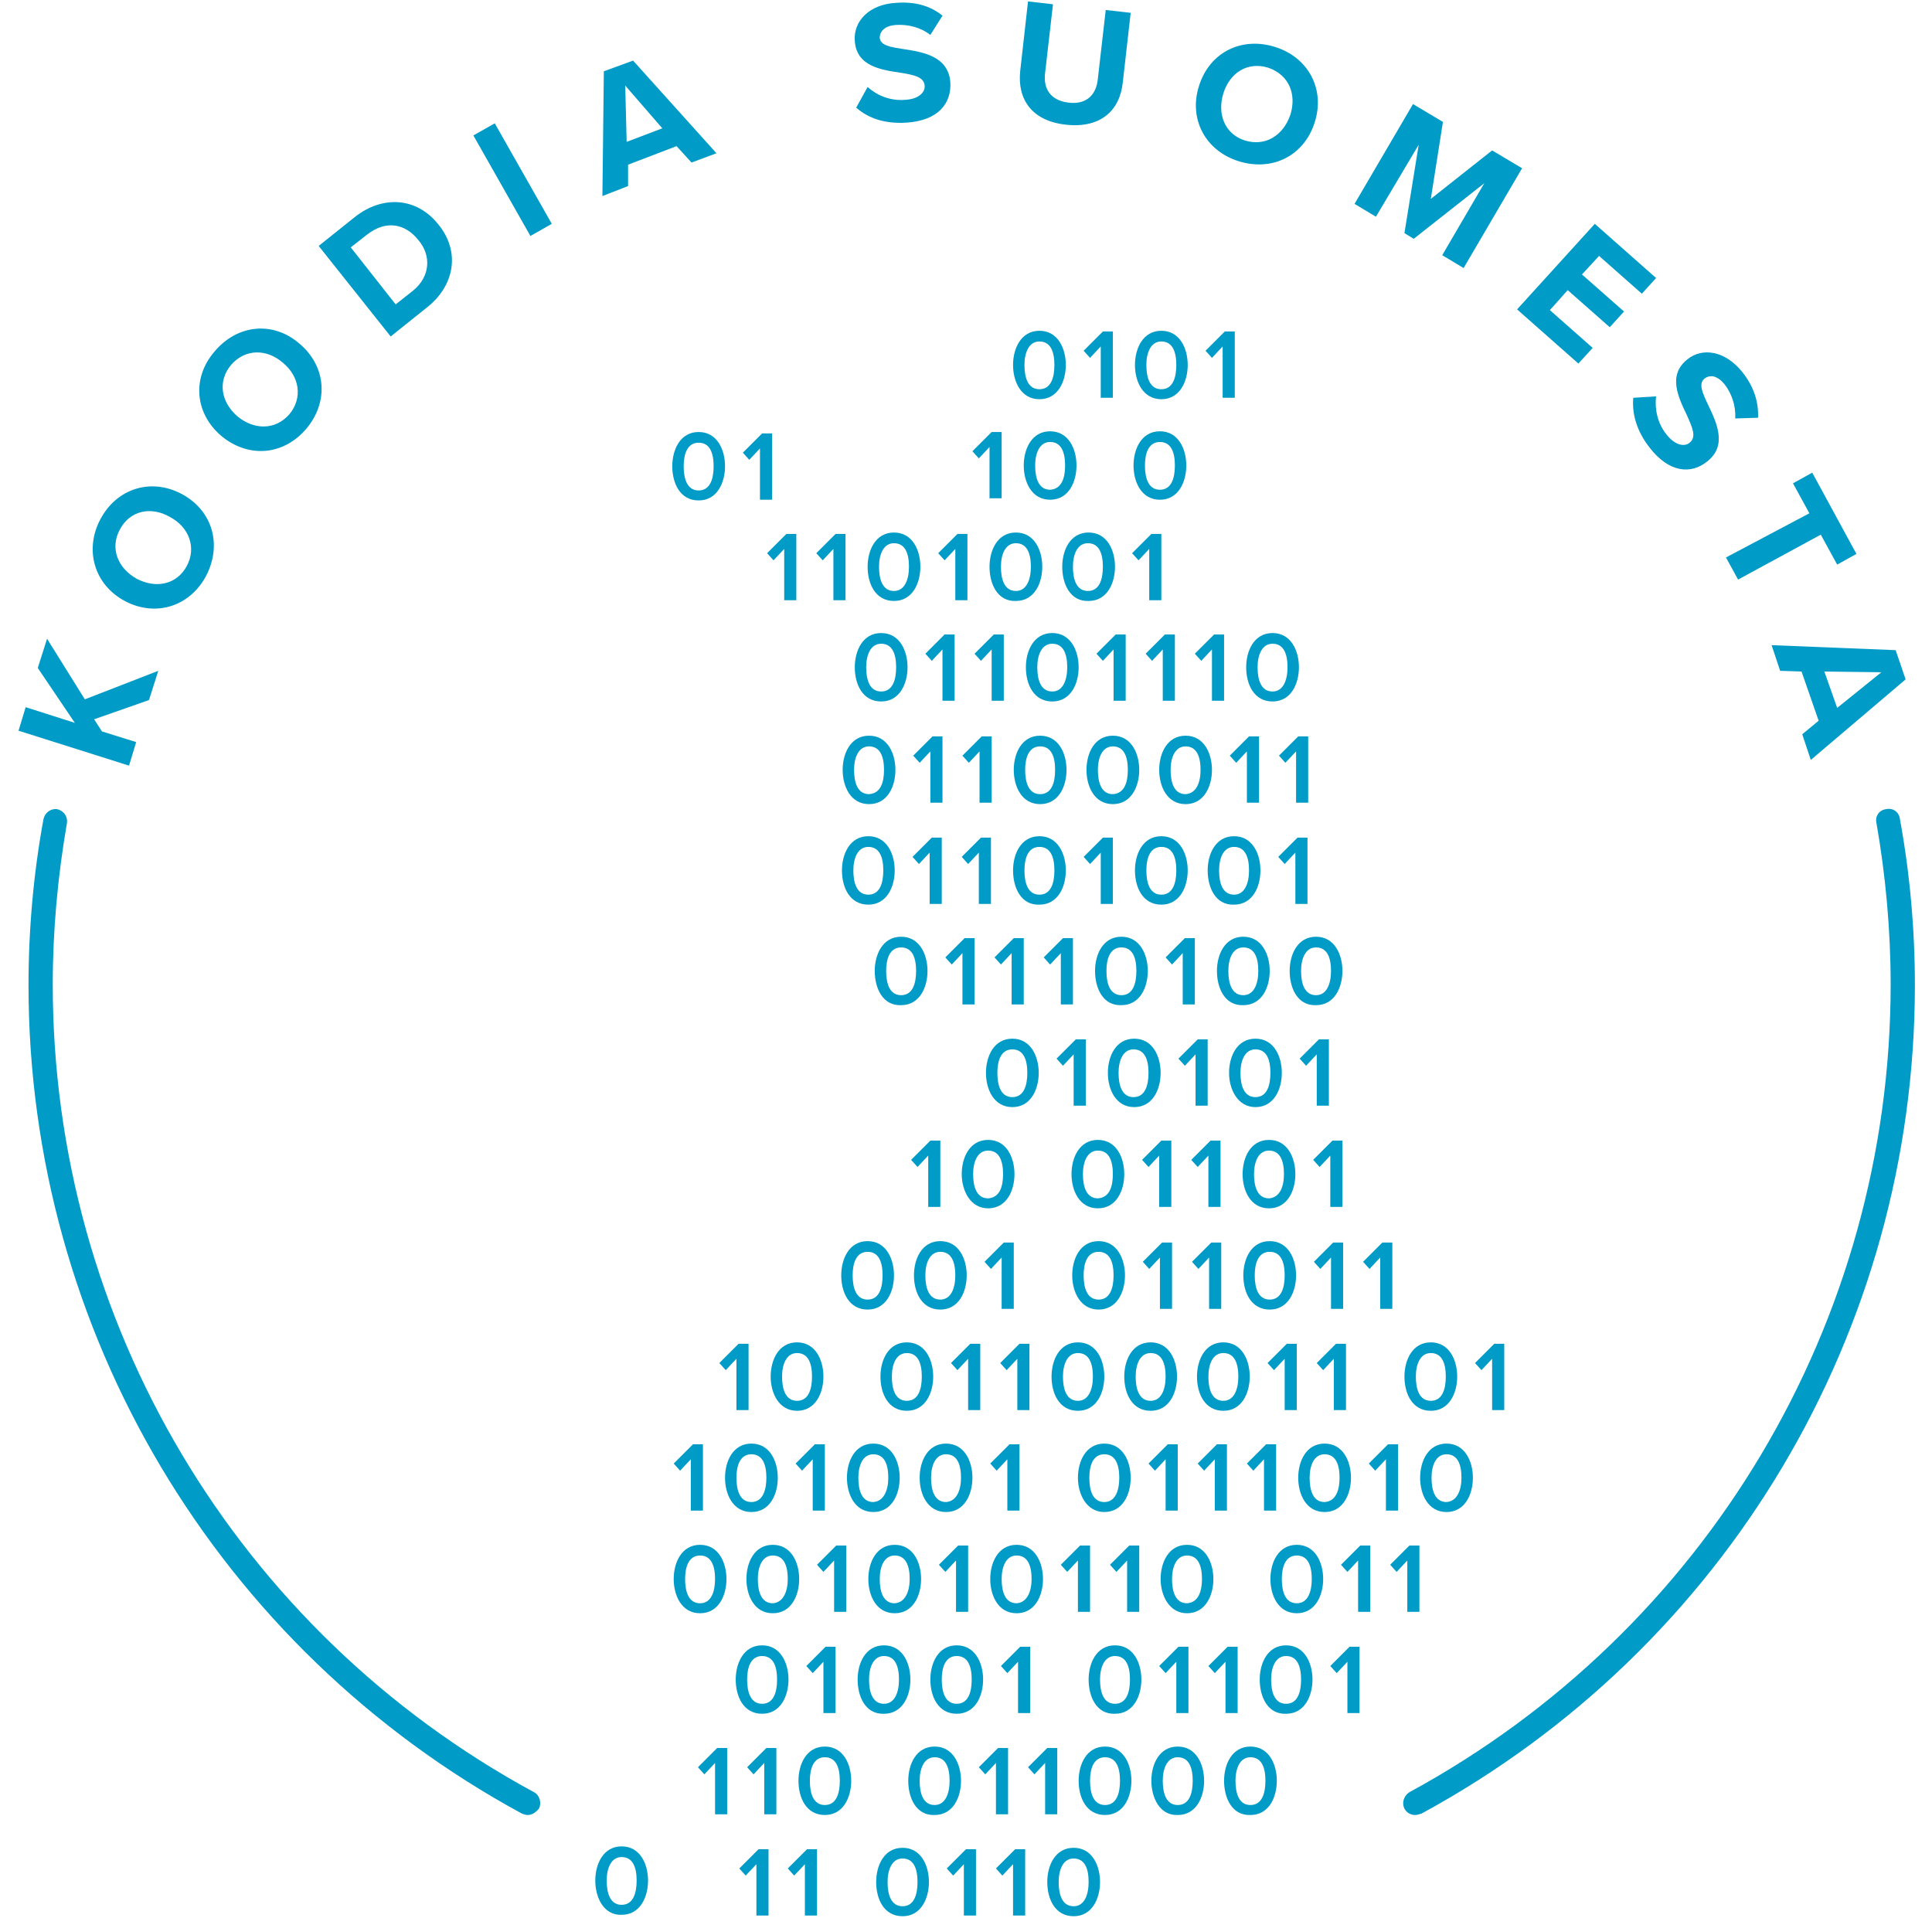 <svg xmlns="http://www.w3.org/2000/svg" width="271" height="269" viewBox="0 0 271 269" fill="none"><path d="M13.2 100.9L14.3 102.6L19.1 104.1L18.1 107.4L2.6 102.5L3.6 99.2L10.5 101.4L5.3 93.7L6.6 89.6L11.9 98.1L22.2 94.1L20.9 98.2L13.2 100.9Z" fill="#009BC6"></path><path d="M14.1 72.8C16.4 68.5 21.2 67 25.5 69.3C29.8 71.6 31.2 76.4 28.9 80.8C26.6 85.1 21.8 86.6 17.5 84.3C13.2 82 11.8 77.1 14.1 72.8ZM16.8 74.3C15.4 76.9 16.5 79.7 19.2 81.2C21.9 82.6 24.8 82 26.2 79.4C27.6 76.8 26.5 73.9 23.8 72.5C21.2 71 18.2 71.6 16.8 74.3Z" fill="#009BC6"></path><path d="M30.1 49.3C33.3 45.5 38.3 45 42 48.2C45.8 51.4 46.1 56.4 43 60.1C39.8 63.9 34.9 64.3 31.1 61.2C27.3 58 26.9 53 30.1 49.3ZM32.4 51.2C30.5 53.5 31 56.4 33.3 58.4C35.6 60.3 38.6 60.4 40.6 58.1C42.5 55.8 42 52.8 39.7 50.9C37.4 48.9 34.4 48.9 32.4 51.2Z" fill="#009BC6"></path><path d="M44.7 34.5L49.7 30.5C53.7 27.3 58.5 27.7 61.5 31.5C64.6 35.3 63.8 40.1 59.8 43.2L54.8 47.2L44.7 34.5ZM57.9 40.8C60.4 38.8 60.5 35.8 58.7 33.7C56.9 31.4 54.2 30.8 51.5 32.9L49.2 34.7L55.5 42.7L57.9 40.8Z" fill="#009BC6"></path><path d="M66.4 19L69.4 17.3L77.4 31.4L74.4 33.1L66.4 19Z" fill="#009BC6"></path><path d="M94.9 20.5L88.1 23.1V26.1L84.5 27.5L84.7 10L88.8 8.5L100.5 21.5L97 22.8L94.9 20.5ZM87.9 19.9L92.9 18L87.7 12L87.9 19.9Z" fill="#009BC6"></path><path d="M121.7 12.2C122.9 13.3 124.8 14.2 127 14C128.9 13.9 129.8 12.9 129.7 12C129.6 10.8 128.2 10.5 126.3 10.2C123.6 9.8 120.1 9.3 119.9 5.7C119.7 3 121.9 0.6 125.7 0.4C128.3 0.2 130.5 0.8 132.2 2.2L130.5 4.9C129.1 3.8 127.3 3.4 125.7 3.5C124.1 3.6 123.4 4.4 123.4 5.3C123.5 6.4 124.9 6.6 126.8 6.9C129.5 7.3 133 7.9 133.3 11.5C133.5 14.5 131.6 16.9 127.2 17.2C124.1 17.4 121.8 16.6 120.1 15.1L121.7 12.2Z" fill="#009BC6"></path><path d="M144.2 0.2L147.7 0.6L146.6 10.2C146.3 12.5 147.4 14.1 149.9 14.4C152.4 14.7 153.8 13.3 154 11L155.1 1.4L158.6 1.8L157.5 11.5C157.1 15.5 154.4 18 149.6 17.5C144.7 17 142.7 13.9 143.1 10L144.2 0.2Z" fill="#009BC6"></path><path d="M178.9 6.6C183.6 8.1 185.9 12.6 184.4 17.2C182.9 21.9 178.4 24.1 173.7 22.6C169 21.1 166.7 16.6 168.2 12C169.7 7.3 174.2 5.1 178.9 6.6V6.6ZM177.9 9.5C175 8.6 172.5 10.2 171.6 13.1C170.7 16 171.8 18.8 174.6 19.7C177.5 20.6 180 19 181 16.1C181.9 13.2 180.8 10.5 177.9 9.5V9.5Z" fill="#009BC6"></path><path d="M208.2 25.7L198.3 33.5L197 32.7L199 20.3L193 30.4L190 28.6L198.2 14.6L202.4 17.1L200.7 27.9L209.3 21.1L213.5 23.6L205.3 37.6L202.3 35.8L208.2 25.7Z" fill="#009BC6"></path><path d="M223.7 31.4L232.3 39L230.3 41.2L224.3 35.9L221.9 38.5L227.8 43.7L225.8 45.9L219.9 40.7L217.4 43.5L223.4 48.8L221.4 51L212.8 43.4L223.7 31.4Z" fill="#009BC6"></path><path d="M232.3 55.6C232.1 57.2 232.4 59.3 233.8 61C235 62.5 236.3 62.7 237 62.1C238 61.3 237.4 60 236.6 58.2C235.4 55.7 233.9 52.6 236.7 50.4C238.8 48.7 242 49.2 244.4 52.2C246 54.2 246.7 56.4 246.6 58.6L243.4 58.7C243.5 56.9 242.9 55.2 241.9 53.9C240.9 52.7 239.9 52.5 239.1 53.1C238.2 53.8 238.8 55.1 239.6 56.8C240.8 59.3 242.3 62.5 239.5 64.7C237.2 66.6 234.1 66.3 231.4 62.8C229.5 60.4 228.9 57.9 229.1 55.8L232.3 55.6Z" fill="#009BC6"></path><path d="M253.8 72L251.5 67.8L254.2 66.3L260.4 77.7L257.7 79.2L255.4 75L243.8 81.3L242.1 78.2L253.8 72Z" fill="#009BC6"></path><path d="M255.1 101.1L252.7 94.2L249.7 94.1L248.5 90.5L265.9 91.2L267.3 95.3L254 106.6L252.8 103L255.1 101.1ZM255.9 94.2L257.7 99.3L263.9 94.3L255.9 94.2Z" fill="#009BC6"></path><path d="M74 254.6C73.7 254.6 73.5 254.5 73.2 254.4C30.5 231.2 4 186.7 4 138.2C4 130.4 4.7 122.5 6.1 114.9C6.3 114 7.1 113.4 8 113.5C8.9 113.7 9.5 114.5 9.4 115.4C8.1 122.9 7.4 130.5 7.4 138.1C7.4 185.4 33.2 228.8 74.9 251.4C75.7 251.8 76 252.9 75.6 253.7C75.1 254.3 74.6 254.6 74 254.6V254.6Z" fill="#009BC6"></path><path d="M198.5 254.6C197.9 254.6 197.3 254.3 197 253.7C196.6 252.9 196.9 251.9 197.7 251.4C239.3 228.8 265.2 185.4 265.2 138.1C265.2 130.5 264.5 122.8 263.2 115.4C263 114.5 263.6 113.6 264.6 113.5C265.5 113.3 266.4 113.9 266.5 114.9C267.9 122.5 268.6 130.4 268.6 138.2C268.6 186.7 242.1 231.2 199.4 254.4C199 254.5 198.8 254.6 198.5 254.6V254.6Z" fill="#009BC6"></path><path d="M83.5 263.8C83.5 261.5 84.6 259 87.2 259C89.8 259 90.9 261.5 90.9 263.8C90.9 266.1 89.8 268.6 87.2 268.6C84.7 268.7 83.5 266.2 83.5 263.8ZM89.3 263.8C89.3 262 88.8 260.5 87.2 260.5C85.7 260.5 85.1 262.1 85.1 263.8C85.1 265.6 85.6 267.2 87.2 267.2C88.8 267.2 89.3 265.6 89.3 263.8Z" fill="#009BC6"></path><path d="M94.3 65.4C94.3 63.1 95.4 60.6 98 60.6C100.6 60.6 101.7 63.1 101.7 65.4C101.7 67.7 100.6 70.2 98 70.2C95.4 70.2 94.3 67.8 94.3 65.4ZM100.1 65.4C100.1 63.6 99.6 62.1 98 62.1C96.4 62.1 95.9 63.7 95.9 65.4C95.9 67.2 96.4 68.8 98 68.8C99.6 68.8 100.1 67.2 100.1 65.4Z" fill="#009BC6"></path><path d="M106.6 70.1V62.9L105.1 64.5L104.2 63.5L106.9 60.8H108.3V70.1H106.6Z" fill="#009BC6"></path><path d="M142.1 51.2C142.1 48.9 143.2 46.4 145.8 46.4C148.4 46.4 149.5 48.9 149.5 51.2C149.5 53.5 148.4 56 145.8 56C143.2 56 142.1 53.5 142.1 51.2ZM147.9 51.2C147.9 49.4 147.4 47.9 145.8 47.9C144.3 47.9 143.7 49.5 143.7 51.2C143.7 53 144.2 54.6 145.8 54.6C147.4 54.6 147.9 53 147.9 51.2Z" fill="#009BC6"></path><path d="M154.4 55.8V48.6L152.9 50.2L152 49.2L154.7 46.5H156.1V55.8H154.4Z" fill="#009BC6"></path><path d="M159.2 51.2C159.2 48.9 160.3 46.4 162.9 46.4C165.5 46.4 166.6 48.9 166.6 51.2C166.6 53.5 165.5 56 162.9 56C160.3 56 159.2 53.5 159.2 51.2ZM165 51.2C165 49.4 164.5 47.9 162.9 47.9C161.4 47.9 160.8 49.5 160.8 51.2C160.8 53 161.3 54.6 162.9 54.6C164.5 54.6 165 53 165 51.2Z" fill="#009BC6"></path><path d="M171.5 55.8V48.6L170 50.2L169.1 49.2L171.8 46.5H173.2V55.8H171.5Z" fill="#009BC6"></path><path d="M138.3 150.5C138.3 148.2 139.4 145.7 142 145.7C144.6 145.7 145.7 148.2 145.7 150.5C145.7 152.8 144.6 155.3 142 155.3C139.4 155.3 138.3 152.8 138.3 150.5ZM144.1 150.5C144.1 148.7 143.6 147.2 142 147.2C140.4 147.2 139.9 148.8 139.9 150.5C139.9 152.3 140.4 153.9 142 153.9C143.6 153.9 144.1 152.3 144.1 150.5Z" fill="#009BC6"></path><path d="M150.6 155.1V147.9L149.1 149.5L148.2 148.5L150.9 145.8H152.3V155.1H150.6Z" fill="#009BC6"></path><path d="M155.4 150.5C155.4 148.2 156.5 145.7 159.1 145.7C161.7 145.7 162.8 148.2 162.8 150.5C162.8 152.8 161.7 155.3 159.1 155.3C156.5 155.3 155.4 152.8 155.4 150.5ZM161.1 150.5C161.1 148.7 160.6 147.2 159 147.2C157.5 147.2 156.9 148.8 156.9 150.5C156.9 152.3 157.4 153.9 159 153.9C160.6 153.9 161.1 152.3 161.1 150.5Z" fill="#009BC6"></path><path d="M167.7 155.1V147.9L166.2 149.5L165.3 148.5L168 145.8H169.4V155.1H167.7Z" fill="#009BC6"></path><path d="M172.4 150.5C172.4 148.2 173.5 145.7 176.1 145.7C178.7 145.7 179.8 148.2 179.8 150.5C179.8 152.8 178.7 155.3 176.1 155.3C173.6 155.3 172.4 152.8 172.4 150.5ZM178.2 150.5C178.2 148.7 177.7 147.2 176.1 147.2C174.6 147.2 174 148.8 174 150.5C174 152.3 174.5 153.9 176.1 153.9C177.7 153.9 178.2 152.3 178.2 150.5Z" fill="#009BC6"></path><path d="M184.7 155.1V147.9L183.2 149.5L182.3 148.5L185 145.8H186.4V155.1H184.7Z" fill="#009BC6"></path><path d="M138.8 69.9V62.7L137.3 64.3L136.4 63.3L139.1 60.6H140.5V69.9H138.8Z" fill="#009BC6"></path><path d="M143.6 65.3C143.6 63 144.7 60.5 147.3 60.5C149.9 60.5 151 63 151 65.3C151 67.6 149.9 70.1 147.3 70.1C144.7 70.1 143.6 67.6 143.6 65.3ZM149.4 65.3C149.4 63.5 148.9 62 147.3 62C145.8 62 145.2 63.6 145.2 65.3C145.2 67.1 145.7 68.7 147.3 68.7C148.9 68.6 149.4 67.1 149.4 65.3Z" fill="#009BC6"></path><path d="M159 65.3C159 63 160.1 60.5 162.7 60.5C165.3 60.5 166.4 63 166.4 65.3C166.4 67.6 165.3 70.1 162.7 70.1C160.1 70.1 159 67.6 159 65.3ZM164.8 65.3C164.8 63.5 164.3 62 162.7 62C161.1 62 160.6 63.6 160.6 65.3C160.6 67.1 161.1 68.7 162.7 68.7C164.3 68.7 164.8 67.1 164.8 65.3Z" fill="#009BC6"></path><path d="M130.2 169.3V162.1L128.7 163.7L127.8 162.7L130.5 160H131.9V169.3H130.2Z" fill="#009BC6"></path><path d="M134.9 164.7C134.9 162.4 136 159.9 138.6 159.9C141.2 159.9 142.3 162.4 142.3 164.7C142.3 167 141.2 169.5 138.6 169.5C136.1 169.5 134.9 167 134.9 164.7ZM140.7 164.7C140.7 162.9 140.2 161.4 138.6 161.4C137.1 161.4 136.5 163 136.5 164.7C136.5 166.5 137 168.1 138.6 168.1C140.2 168 140.7 166.5 140.7 164.7Z" fill="#009BC6"></path><path d="M150.3 164.7C150.3 162.4 151.4 159.9 154 159.9C156.6 159.9 157.7 162.4 157.7 164.7C157.7 167 156.6 169.5 154 169.5C151.4 169.5 150.3 167 150.3 164.7ZM156.1 164.7C156.1 162.9 155.6 161.4 154 161.4C152.5 161.4 151.9 163 151.9 164.7C151.9 166.5 152.4 168.1 154 168.1C155.6 168 156.1 166.5 156.1 164.7Z" fill="#009BC6"></path><path d="M162.6 169.3V162.1L161.1 163.7L160.2 162.7L162.9 160H164.3V169.3H162.6Z" fill="#009BC6"></path><path d="M169.5 169.3V162.1L168 163.7L167.1 162.7L169.8 160H171.2V169.3H169.5Z" fill="#009BC6"></path><path d="M174.3 164.7C174.3 162.4 175.4 159.9 178 159.9C180.6 159.9 181.7 162.4 181.7 164.7C181.7 167 180.6 169.5 178 169.5C175.4 169.5 174.3 167 174.3 164.7ZM180.1 164.7C180.1 162.9 179.6 161.4 178 161.4C176.5 161.4 175.9 163 175.9 164.7C175.9 166.5 176.4 168.1 178 168.1C179.5 168 180.1 166.5 180.1 164.7Z" fill="#009BC6"></path><path d="M186.6 169.3V162.1L185.1 163.7L184.2 162.7L186.9 160H188.3V169.3H186.6Z" fill="#009BC6"></path><path d="M110 84.2V77L108.5 78.6L107.6 77.6L110.3 74.9H111.7V84.2H110Z" fill="#009BC6"></path><path d="M116.9 84.2V77L115.4 78.6L114.5 77.6L117.2 74.9H118.6V84.2H116.9Z" fill="#009BC6"></path><path d="M121.7 79.5C121.7 77.2 122.8 74.7 125.4 74.7C128 74.7 129.1 77.2 129.1 79.5C129.1 81.8 128 84.3 125.4 84.3C122.8 84.3 121.7 81.9 121.7 79.5V79.5ZM127.5 79.5C127.5 77.7 127 76.2 125.4 76.2C123.9 76.2 123.3 77.8 123.3 79.5C123.3 81.3 123.8 82.9 125.4 82.9C126.9 82.9 127.5 81.3 127.5 79.5Z" fill="#009BC6"></path><path d="M134 84.2V77L132.5 78.6L131.6 77.6L134.3 74.9H135.7V84.2H134Z" fill="#009BC6"></path><path d="M138.8 79.5C138.8 77.2 139.9 74.7 142.5 74.7C145.1 74.7 146.2 77.2 146.2 79.5C146.2 81.8 145.1 84.3 142.5 84.3C139.9 84.4 138.8 81.9 138.8 79.5ZM144.6 79.5C144.6 77.7 144.1 76.2 142.5 76.2C141 76.2 140.4 77.8 140.4 79.5C140.4 81.3 140.9 82.9 142.5 82.9C144 82.9 144.6 81.3 144.6 79.5Z" fill="#009BC6"></path><path d="M149 79.5C149 77.2 150.1 74.7 152.7 74.7C155.3 74.7 156.4 77.2 156.4 79.5C156.4 81.8 155.3 84.3 152.7 84.3C150.1 84.4 149 81.9 149 79.5ZM154.7 79.5C154.7 77.7 154.2 76.2 152.6 76.2C151.1 76.2 150.5 77.8 150.5 79.5C150.5 81.3 151 82.9 152.6 82.9C154.2 82.9 154.7 81.3 154.7 79.5Z" fill="#009BC6"></path><path d="M161.2 84.2V77L159.7 78.6L158.8 77.6L161.5 74.9H162.9V84.2H161.2Z" fill="#009BC6"></path><path d="M103.2 235.6C103.2 233.3 104.3 230.8 106.9 230.8C109.5 230.8 110.6 233.3 110.6 235.6C110.6 237.9 109.5 240.4 106.9 240.4C104.3 240.4 103.2 238 103.2 235.6ZM109 235.6C109 233.8 108.5 232.3 106.9 232.3C105.3 232.3 104.8 233.9 104.8 235.6C104.8 237.4 105.3 239 106.9 239C108.5 239 109 237.4 109 235.6Z" fill="#009BC6"></path><path d="M115.5 240.3V233.1L114 234.7L113.1 233.7L115.8 231H117.2V240.3H115.5Z" fill="#009BC6"></path><path d="M120.3 235.6C120.3 233.3 121.4 230.8 124 230.8C126.6 230.8 127.7 233.3 127.7 235.6C127.7 237.9 126.6 240.4 124 240.4C121.4 240.5 120.3 238 120.3 235.6ZM126.1 235.6C126.1 233.8 125.6 232.3 124 232.3C122.5 232.3 121.9 233.9 121.9 235.6C121.9 237.4 122.4 239 124 239C125.5 239 126.1 237.4 126.1 235.6Z" fill="#009BC6"></path><path d="M130.5 235.6C130.5 233.3 131.6 230.8 134.2 230.8C136.8 230.8 137.9 233.3 137.9 235.6C137.9 237.9 136.8 240.4 134.2 240.4C131.6 240.4 130.5 238 130.5 235.6ZM136.3 235.6C136.3 233.8 135.8 232.3 134.2 232.3C132.6 232.3 132.1 233.9 132.1 235.6C132.1 237.4 132.6 239 134.2 239C135.8 239 136.3 237.4 136.3 235.6Z" fill="#009BC6"></path><path d="M142.8 240.3V233.1L141.3 234.7L140.4 233.7L143.1 231H144.5V240.3H142.8Z" fill="#009BC6"></path><path d="M152.7 235.6C152.7 233.3 153.8 230.8 156.4 230.8C159 230.8 160.1 233.3 160.1 235.6C160.1 237.9 159 240.4 156.4 240.4C153.8 240.5 152.7 238 152.7 235.6ZM158.5 235.6C158.5 233.8 158 232.3 156.4 232.3C154.9 232.3 154.3 233.9 154.3 235.6C154.3 237.4 154.8 239 156.4 239C158 239 158.5 237.4 158.5 235.6Z" fill="#009BC6"></path><path d="M165 240.3V233.1L163.5 234.7L162.6 233.7L165.3 231H166.7V240.3H165Z" fill="#009BC6"></path><path d="M171.9 240.3V233.1L170.4 234.7L169.5 233.7L172.2 231H173.6V240.3H171.9Z" fill="#009BC6"></path><path d="M176.7 235.6C176.7 233.3 177.8 230.8 180.4 230.8C183 230.8 184.1 233.3 184.1 235.6C184.1 237.9 183 240.4 180.4 240.4C177.8 240.5 176.7 238 176.7 235.6ZM182.5 235.6C182.5 233.8 182 232.3 180.4 232.3C178.9 232.3 178.3 233.9 178.3 235.6C178.3 237.4 178.8 239 180.4 239C182 239 182.5 237.4 182.5 235.6Z" fill="#009BC6"></path><path d="M189 240.3V233.1L187.5 234.7L186.6 233.7L189.3 231H190.7V240.3H189Z" fill="#009BC6"></path><path d="M118 178.9C118 176.6 119.1 174.1 121.7 174.1C124.3 174.1 125.4 176.6 125.4 178.9C125.4 181.2 124.3 183.7 121.7 183.7C119.1 183.7 118 181.3 118 178.9ZM123.8 178.9C123.8 177.1 123.3 175.6 121.7 175.6C120.1 175.6 119.6 177.2 119.6 178.9C119.6 180.7 120.1 182.3 121.7 182.3C123.3 182.3 123.8 180.7 123.8 178.9Z" fill="#009BC6"></path><path d="M128.2 178.9C128.2 176.6 129.3 174.1 131.9 174.1C134.5 174.1 135.6 176.6 135.6 178.9C135.6 181.2 134.5 183.7 131.9 183.7C129.3 183.7 128.2 181.3 128.2 178.9ZM134 178.9C134 177.1 133.5 175.6 131.9 175.6C130.4 175.6 129.8 177.2 129.8 178.9C129.8 180.7 130.3 182.3 131.9 182.3C133.4 182.3 134 180.7 134 178.9Z" fill="#009BC6"></path><path d="M140.5 183.6V176.4L139 178L138.1 177L140.8 174.3H142.2V183.6H140.5Z" fill="#009BC6"></path><path d="M150.4 178.9C150.4 176.6 151.5 174.1 154.1 174.1C156.7 174.1 157.8 176.6 157.8 178.9C157.8 181.2 156.7 183.7 154.1 183.7C151.6 183.7 150.4 181.3 150.4 178.9ZM156.2 178.9C156.2 177.1 155.7 175.6 154.1 175.6C152.5 175.6 152 177.2 152 178.9C152 180.7 152.5 182.3 154.1 182.3C155.7 182.3 156.2 180.7 156.2 178.9Z" fill="#009BC6"></path><path d="M162.7 183.6V176.4L161.2 178L160.3 177L163 174.3H164.4V183.6H162.7Z" fill="#009BC6"></path><path d="M169.6 183.6V176.4L168.1 178L167.2 177L169.9 174.3H171.3V183.6H169.6Z" fill="#009BC6"></path><path d="M174.4 178.9C174.4 176.6 175.5 174.1 178.1 174.1C180.7 174.1 181.8 176.6 181.8 178.9C181.8 181.2 180.7 183.7 178.1 183.7C175.5 183.7 174.4 181.3 174.4 178.9ZM180.2 178.9C180.2 177.1 179.7 175.6 178.1 175.6C176.5 175.6 176 177.2 176 178.9C176 180.7 176.5 182.3 178.1 182.3C179.7 182.3 180.2 180.7 180.2 178.9Z" fill="#009BC6"></path><path d="M186.7 183.6V176.4L185.2 178L184.3 177L187 174.3H188.4V183.6H186.7Z" fill="#009BC6"></path><path d="M193.6 183.6V176.4L192.1 178L191.2 177L193.9 174.3H195.3V183.6H193.6Z" fill="#009BC6"></path><path d="M119.9 93.6C119.9 91.3 121 88.8 123.6 88.8C126.2 88.8 127.3 91.3 127.3 93.6C127.3 95.9 126.2 98.4 123.6 98.4C121 98.4 119.9 96 119.9 93.6ZM125.7 93.6C125.7 91.8 125.2 90.3 123.6 90.3C122.1 90.3 121.5 91.9 121.5 93.6C121.5 95.4 122 97 123.6 97C125.2 97 125.7 95.4 125.7 93.6Z" fill="#009BC6"></path><path d="M132.2 98.3V91.1L130.7 92.7L129.8 91.7L132.5 89H133.9V98.3H132.2Z" fill="#009BC6"></path><path d="M139.1 98.3V91.1L137.6 92.7L136.7 91.7L139.4 89H140.8V98.3H139.1Z" fill="#009BC6"></path><path d="M143.9 93.6C143.9 91.3 145 88.8 147.6 88.8C150.2 88.8 151.3 91.3 151.3 93.6C151.3 95.9 150.2 98.4 147.6 98.4C145 98.4 143.9 96 143.9 93.6ZM149.7 93.6C149.7 91.8 149.2 90.3 147.6 90.3C146.1 90.3 145.5 91.9 145.5 93.6C145.5 95.4 146 97 147.6 97C149.1 97 149.7 95.4 149.7 93.6Z" fill="#009BC6"></path><path d="M156.2 98.3V91.1L154.7 92.7L153.8 91.7L156.5 89H157.9V98.3H156.2Z" fill="#009BC6"></path><path d="M163.1 98.3V91.1L161.6 92.7L160.7 91.7L163.4 89H164.8V98.3H163.1Z" fill="#009BC6"></path><path d="M170 98.3V91.1L168.5 92.7L167.6 91.7L170.3 89H171.7V98.3H170Z" fill="#009BC6"></path><path d="M174.8 93.6C174.8 91.3 175.9 88.8 178.5 88.8C181.1 88.8 182.2 91.3 182.2 93.6C182.2 95.9 181.1 98.4 178.5 98.4C175.9 98.4 174.8 96 174.8 93.6ZM180.6 93.6C180.6 91.8 180.1 90.3 178.5 90.3C177 90.3 176.4 91.9 176.4 93.6C176.4 95.4 176.9 97 178.5 97C180 97 180.6 95.4 180.6 93.6Z" fill="#009BC6"></path><path d="M100.3 254.5V247.3L98.8 248.9L97.9 247.9L100.6 245.2H102V254.5H100.3Z" fill="#009BC6"></path><path d="M107.2 254.5V247.3L105.7 248.9L104.8 247.9L107.5 245.2H108.9V254.5H107.2Z" fill="#009BC6"></path><path d="M112 249.8C112 247.5 113.1 245 115.7 245C118.3 245 119.4 247.5 119.4 249.8C119.4 252.1 118.3 254.6 115.7 254.6C113.1 254.6 112 252.2 112 249.8ZM117.8 249.8C117.8 248 117.3 246.5 115.7 246.5C114.1 246.5 113.6 248.1 113.6 249.8C113.6 251.6 114.1 253.2 115.7 253.2C117.3 253.2 117.8 251.6 117.8 249.8Z" fill="#009BC6"></path><path d="M127.4 249.8C127.4 247.5 128.5 245 131.1 245C133.7 245 134.8 247.5 134.8 249.8C134.8 252.1 133.7 254.6 131.1 254.6C128.5 254.7 127.4 252.2 127.4 249.8V249.8ZM133.2 249.8C133.2 248 132.7 246.5 131.1 246.5C129.6 246.5 129 248.1 129 249.8C129 251.6 129.5 253.2 131.1 253.2C132.6 253.2 133.2 251.6 133.2 249.8Z" fill="#009BC6"></path><path d="M139.7 254.5V247.3L138.2 248.9L137.3 247.9L140 245.2H141.4V254.5H139.7Z" fill="#009BC6"></path><path d="M146.6 254.5V247.3L145.1 248.9L144.2 247.9L146.9 245.2H148.3V254.5H146.6Z" fill="#009BC6"></path><path d="M151.3 249.8C151.3 247.5 152.4 245 155 245C157.6 245 158.7 247.5 158.7 249.8C158.7 252.1 157.6 254.6 155 254.6C152.4 254.6 151.3 252.2 151.3 249.8ZM157.1 249.8C157.1 248 156.6 246.5 155 246.5C153.4 246.5 152.9 248.1 152.9 249.8C152.9 251.6 153.4 253.2 155 253.2C156.6 253.2 157.1 251.6 157.1 249.8Z" fill="#009BC6"></path><path d="M161.5 249.8C161.5 247.5 162.6 245 165.2 245C167.8 245 168.9 247.5 168.9 249.8C168.9 252.1 167.8 254.6 165.2 254.6C162.7 254.7 161.5 252.2 161.5 249.8ZM167.3 249.8C167.3 248 166.8 246.5 165.2 246.5C163.7 246.5 163.1 248.1 163.1 249.8C163.1 251.6 163.6 253.2 165.2 253.2C166.8 253.2 167.3 251.6 167.3 249.8Z" fill="#009BC6"></path><path d="M171.7 249.8C171.7 247.5 172.8 245 175.4 245C178 245 179.1 247.5 179.1 249.8C179.1 252.1 178 254.6 175.4 254.6C172.8 254.7 171.7 252.2 171.7 249.8ZM177.5 249.8C177.5 248 177 246.5 175.4 246.5C173.9 246.5 173.3 248.1 173.3 249.8C173.3 251.6 173.8 253.2 175.4 253.2C177 253.2 177.5 251.6 177.5 249.8Z" fill="#009BC6"></path><path d="M118.2 108C118.2 105.7 119.3 103.2 121.9 103.2C124.5 103.2 125.6 105.7 125.6 108C125.6 110.3 124.5 112.8 121.9 112.8C119.3 112.8 118.2 110.3 118.2 108ZM124 108C124 106.2 123.5 104.7 121.9 104.7C120.4 104.7 119.8 106.3 119.8 108C119.8 109.8 120.3 111.4 121.9 111.4C123.5 111.3 124 109.8 124 108Z" fill="#009BC6"></path><path d="M130.5 112.6V105.4L129 107L128.1 106L130.8 103.3H132.2V112.6H130.5Z" fill="#009BC6"></path><path d="M137.4 112.6V105.4L135.9 107L135 106L137.7 103.3H139.1V112.6H137.4Z" fill="#009BC6"></path><path d="M142.2 108C142.2 105.7 143.3 103.2 145.9 103.2C148.5 103.2 149.6 105.7 149.6 108C149.6 110.3 148.5 112.8 145.9 112.8C143.3 112.8 142.2 110.3 142.2 108ZM148 108C148 106.2 147.5 104.7 145.9 104.7C144.3 104.7 143.8 106.3 143.8 108C143.8 109.8 144.3 111.4 145.9 111.4C147.5 111.4 148 109.8 148 108Z" fill="#009BC6"></path><path d="M152.4 108C152.4 105.7 153.5 103.2 156.1 103.2C158.7 103.2 159.8 105.7 159.8 108C159.8 110.3 158.7 112.8 156.1 112.8C153.5 112.8 152.4 110.3 152.4 108ZM158.2 108C158.2 106.2 157.7 104.7 156.1 104.7C154.6 104.7 154 106.3 154 108C154 109.8 154.5 111.4 156.1 111.4C157.7 111.3 158.2 109.8 158.2 108Z" fill="#009BC6"></path><path d="M162.6 108C162.6 105.7 163.7 103.2 166.3 103.2C168.9 103.2 170 105.7 170 108C170 110.3 168.9 112.8 166.3 112.8C163.7 112.8 162.6 110.3 162.6 108ZM168.4 108C168.4 106.2 167.9 104.7 166.3 104.7C164.8 104.7 164.2 106.3 164.2 108C164.2 109.8 164.7 111.4 166.3 111.4C167.8 111.3 168.4 109.8 168.4 108Z" fill="#009BC6"></path><path d="M174.9 112.6V105.4L173.4 107L172.5 106L175.2 103.3H176.6V112.6H174.9Z" fill="#009BC6"></path><path d="M181.8 112.6V105.4L180.3 107L179.4 106L182.1 103.3H183.5V112.6H181.8Z" fill="#009BC6"></path><path d="M103.3 197.8V190.6L101.8 192.2L100.9 191.2L103.6 188.5H105V197.8H103.3Z" fill="#009BC6"></path><path d="M108.1 193.1C108.1 190.8 109.2 188.3 111.8 188.3C114.4 188.3 115.5 190.8 115.5 193.1C115.5 195.4 114.4 197.9 111.8 197.9C109.3 197.9 108.1 195.5 108.1 193.1ZM113.9 193.1C113.9 191.3 113.4 189.8 111.8 189.8C110.3 189.8 109.7 191.4 109.7 193.1C109.7 194.9 110.2 196.5 111.8 196.5C113.4 196.5 113.9 194.9 113.9 193.1Z" fill="#009BC6"></path><path d="M123.5 193.1C123.5 190.8 124.6 188.3 127.2 188.3C129.8 188.3 130.9 190.8 130.9 193.1C130.9 195.4 129.8 197.9 127.2 197.9C124.6 197.9 123.5 195.5 123.5 193.1ZM129.3 193.1C129.3 191.3 128.8 189.8 127.2 189.8C125.7 189.8 125.1 191.4 125.1 193.1C125.1 194.9 125.6 196.5 127.2 196.5C128.8 196.5 129.3 194.9 129.3 193.1Z" fill="#009BC6"></path><path d="M135.8 197.8V190.6L134.3 192.2L133.4 191.2L136.1 188.5H137.5V197.8H135.8Z" fill="#009BC6"></path><path d="M142.7 197.8V190.6L141.2 192.2L140.3 191.2L143 188.5H144.4V197.8H142.7Z" fill="#009BC6"></path><path d="M147.5 193.1C147.5 190.8 148.6 188.3 151.2 188.3C153.8 188.3 154.9 190.8 154.9 193.1C154.9 195.4 153.8 197.9 151.2 197.9C148.6 197.9 147.5 195.5 147.5 193.1ZM153.3 193.1C153.3 191.3 152.8 189.8 151.2 189.8C149.7 189.8 149.1 191.4 149.1 193.1C149.1 194.9 149.6 196.5 151.2 196.5C152.7 196.5 153.3 194.9 153.3 193.1Z" fill="#009BC6"></path><path d="M157.7 193.1C157.7 190.8 158.8 188.3 161.4 188.3C164 188.3 165.1 190.8 165.1 193.1C165.1 195.4 164 197.9 161.4 197.9C158.8 197.9 157.7 195.5 157.7 193.1ZM163.5 193.1C163.5 191.3 163 189.8 161.4 189.8C159.9 189.8 159.3 191.4 159.3 193.1C159.3 194.9 159.8 196.5 161.4 196.5C162.9 196.5 163.5 194.9 163.5 193.1Z" fill="#009BC6"></path><path d="M167.9 193.1C167.9 190.8 169 188.3 171.6 188.3C174.2 188.3 175.3 190.8 175.3 193.1C175.3 195.4 174.2 197.9 171.6 197.9C169 197.9 167.9 195.5 167.9 193.1ZM173.7 193.1C173.7 191.3 173.2 189.8 171.6 189.8C170.1 189.8 169.5 191.4 169.5 193.1C169.5 194.9 170 196.5 171.6 196.5C173.1 196.5 173.7 194.9 173.7 193.1Z" fill="#009BC6"></path><path d="M180.2 197.8V190.6L178.7 192.2L177.8 191.2L180.5 188.5H181.9V197.8H180.2Z" fill="#009BC6"></path><path d="M187.1 197.8V190.6L185.6 192.2L184.7 191.2L187.4 188.5H188.8V197.8H187.1Z" fill="#009BC6"></path><path d="M197 193.1C197 190.8 198.1 188.3 200.7 188.3C203.3 188.3 204.4 190.8 204.4 193.1C204.4 195.4 203.3 197.9 200.7 197.9C198.1 197.9 197 195.5 197 193.1ZM202.8 193.1C202.8 191.3 202.3 189.8 200.7 189.8C199.2 189.8 198.6 191.4 198.6 193.1C198.6 194.9 199.1 196.5 200.7 196.5C202.3 196.5 202.8 194.9 202.8 193.1Z" fill="#009BC6"></path><path d="M209.3 197.8V190.6L207.8 192.2L206.9 191.2L209.6 188.5H211V197.8H209.3Z" fill="#009BC6"></path><path d="M106.1 268.7V261.5L104.6 263.1L103.7 262.1L106.4 259.4H107.8V268.7H106.1Z" fill="#009BC6"></path><path d="M112.9 268.7V261.5L111.4 263.1L110.5 262.1L113.2 259.4H114.6V268.7H112.9Z" fill="#009BC6"></path><path d="M122.9 264C122.9 261.7 124 259.2 126.6 259.2C129.2 259.2 130.3 261.7 130.3 264C130.3 266.3 129.2 268.8 126.6 268.8C124 268.8 122.9 266.4 122.9 264ZM128.7 264C128.7 262.2 128.2 260.7 126.6 260.7C125.1 260.7 124.5 262.3 124.5 264C124.5 265.8 125 267.4 126.6 267.4C128.2 267.4 128.7 265.8 128.7 264Z" fill="#009BC6"></path><path d="M135.2 268.7V261.5L133.7 263.1L132.8 262.1L135.5 259.4H136.9V268.7H135.2Z" fill="#009BC6"></path><path d="M142.1 268.7V261.5L140.6 263.1L139.7 262.1L142.4 259.4H143.8V268.7H142.1Z" fill="#009BC6"></path><path d="M146.9 264C146.9 261.7 148 259.2 150.6 259.2C153.2 259.2 154.3 261.7 154.3 264C154.3 266.3 153.2 268.8 150.6 268.8C148 268.8 146.9 266.4 146.9 264ZM152.7 264C152.7 262.2 152.2 260.7 150.6 260.7C149.1 260.7 148.5 262.3 148.5 264C148.5 265.8 149 267.4 150.6 267.4C152.1 267.4 152.7 265.8 152.7 264Z" fill="#009BC6"></path><path d="M118.1 122.1C118.1 119.8 119.2 117.3 121.8 117.3C124.4 117.3 125.5 119.8 125.5 122.1C125.5 124.4 124.4 126.9 121.8 126.9C119.2 126.9 118.1 124.5 118.1 122.1ZM123.9 122.1C123.9 120.3 123.4 118.8 121.8 118.8C120.3 118.8 119.7 120.4 119.7 122.1C119.7 123.9 120.2 125.5 121.8 125.5C123.4 125.5 123.9 123.9 123.9 122.1Z" fill="#009BC6"></path><path d="M130.4 126.8V119.6L128.9 121.2L128 120.2L130.7 117.5H132.1V126.8H130.4Z" fill="#009BC6"></path><path d="M137.3 126.8V119.6L135.8 121.2L134.9 120.2L137.6 117.5H139V126.8H137.3Z" fill="#009BC6"></path><path d="M142.1 122.1C142.1 119.8 143.2 117.3 145.8 117.3C148.4 117.3 149.5 119.8 149.5 122.1C149.5 124.4 148.4 126.9 145.8 126.9C143.2 127 142.1 124.5 142.1 122.1ZM147.9 122.1C147.9 120.3 147.4 118.8 145.8 118.8C144.2 118.8 143.7 120.4 143.7 122.1C143.7 123.9 144.2 125.5 145.8 125.5C147.4 125.5 147.9 123.9 147.9 122.1Z" fill="#009BC6"></path><path d="M154.4 126.8V119.6L152.9 121.2L152 120.2L154.7 117.5H156.1V126.8H154.4Z" fill="#009BC6"></path><path d="M159.2 122.1C159.2 119.8 160.3 117.3 162.9 117.3C165.5 117.3 166.6 119.8 166.6 122.1C166.6 124.4 165.5 126.9 162.9 126.9C160.3 126.9 159.2 124.5 159.2 122.1ZM165 122.1C165 120.3 164.5 118.8 162.9 118.8C161.3 118.8 160.8 120.4 160.8 122.1C160.8 123.9 161.3 125.5 162.9 125.5C164.5 125.5 165 123.9 165 122.1Z" fill="#009BC6"></path><path d="M169.4 122.1C169.4 119.8 170.5 117.3 173.1 117.3C175.7 117.3 176.8 119.8 176.8 122.1C176.8 124.4 175.7 126.9 173.1 126.9C170.5 127 169.4 124.5 169.4 122.1ZM175.2 122.1C175.2 120.3 174.7 118.8 173.1 118.8C171.6 118.8 171 120.4 171 122.1C171 123.9 171.5 125.5 173.1 125.5C174.6 125.5 175.2 123.9 175.2 122.1Z" fill="#009BC6"></path><path d="M181.7 126.8V119.6L180.2 121.2L179.3 120.2L182 117.5H183.4V126.8H181.7Z" fill="#009BC6"></path><path d="M96.9 211.9V204.7L95.4 206.3L94.5 205.3L97.2 202.6H98.6V211.9H96.9Z" fill="#009BC6"></path><path d="M101.7 207.3C101.7 205 102.8 202.5 105.4 202.5C108 202.5 109.1 205 109.1 207.3C109.1 209.6 108 212.1 105.4 212.1C102.8 212.1 101.7 209.6 101.7 207.3ZM107.5 207.3C107.5 205.5 107 204 105.4 204C103.8 204 103.3 205.6 103.3 207.3C103.3 209.1 103.8 210.7 105.4 210.7C107 210.7 107.5 209 107.5 207.3Z" fill="#009BC6"></path><path d="M114 211.9V204.7L112.5 206.3L111.6 205.3L114.3 202.6H115.7V211.9H114Z" fill="#009BC6"></path><path d="M118.8 207.3C118.8 205 119.9 202.5 122.5 202.5C125.1 202.5 126.2 205 126.2 207.3C126.2 209.6 125.1 212.1 122.5 212.1C119.9 212.1 118.8 209.6 118.8 207.3ZM124.6 207.3C124.6 205.5 124.1 204 122.5 204C121 204 120.4 205.6 120.4 207.3C120.4 209.1 120.9 210.7 122.5 210.7C124 210.6 124.6 209 124.6 207.3Z" fill="#009BC6"></path><path d="M129 207.3C129 205 130.1 202.5 132.7 202.5C135.3 202.5 136.4 205 136.4 207.3C136.4 209.6 135.3 212.1 132.7 212.1C130.1 212.1 129 209.6 129 207.3ZM134.8 207.3C134.8 205.5 134.3 204 132.7 204C131.2 204 130.6 205.6 130.6 207.3C130.6 209.1 131.1 210.7 132.7 210.7C134.2 210.6 134.8 209 134.8 207.3Z" fill="#009BC6"></path><path d="M141.3 211.9V204.7L139.8 206.3L138.9 205.3L141.6 202.6H143V211.9H141.3Z" fill="#009BC6"></path><path d="M151.2 207.3C151.2 205 152.3 202.5 154.9 202.5C157.5 202.5 158.6 205 158.6 207.3C158.6 209.6 157.5 212.1 154.9 212.1C152.4 212.1 151.2 209.6 151.2 207.3ZM157 207.3C157 205.5 156.5 204 154.9 204C153.3 204 152.8 205.6 152.8 207.3C152.8 209.1 153.3 210.7 154.9 210.7C156.5 210.7 157 209 157 207.3Z" fill="#009BC6"></path><path d="M163.5 211.9V204.7L162 206.3L161.1 205.3L163.8 202.6H165.2V211.9H163.5Z" fill="#009BC6"></path><path d="M170.4 211.9V204.7L168.9 206.3L168 205.3L170.7 202.6H172.1V211.9H170.4Z" fill="#009BC6"></path><path d="M177.3 211.9V204.7L175.8 206.3L174.9 205.3L177.6 202.6H179V211.9H177.3Z" fill="#009BC6"></path><path d="M182.1 207.3C182.1 205 183.2 202.5 185.8 202.5C188.4 202.5 189.5 205 189.5 207.3C189.5 209.6 188.4 212.1 185.8 212.1C183.2 212.1 182.1 209.6 182.1 207.3ZM187.9 207.3C187.9 205.5 187.4 204 185.8 204C184.3 204 183.7 205.6 183.7 207.3C183.7 209.1 184.2 210.7 185.8 210.7C187.4 210.6 187.9 209 187.9 207.3Z" fill="#009BC6"></path><path d="M194.4 211.9V204.7L192.9 206.3L192 205.3L194.7 202.6H196.1V211.9H194.4Z" fill="#009BC6"></path><path d="M199.2 207.3C199.2 205 200.3 202.5 202.9 202.5C205.5 202.5 206.6 205 206.6 207.3C206.6 209.6 205.5 212.1 202.9 212.1C200.3 212.1 199.2 209.6 199.2 207.3ZM205 207.3C205 205.5 204.5 204 202.9 204C201.4 204 200.8 205.6 200.8 207.3C200.8 209.1 201.3 210.7 202.9 210.7C204.4 210.6 205 209 205 207.3Z" fill="#009BC6"></path><path d="M104.7 221.5C104.7 219.2 105.8 216.7 108.4 216.7C111 216.7 112.1 219.2 112.1 221.5C112.1 223.8 111 226.3 108.4 226.3C105.8 226.3 104.7 223.8 104.7 221.5ZM110.5 221.5C110.5 219.7 110 218.2 108.4 218.2C106.9 218.2 106.3 219.8 106.3 221.5C106.3 223.3 106.8 224.9 108.4 224.9C109.9 224.8 110.5 223.2 110.5 221.5Z" fill="#009BC6"></path><path d="M117 226.1V218.9L115.5 220.5L114.6 219.5L117.3 216.8H118.7V226.1H117Z" fill="#009BC6"></path><path d="M121.8 221.5C121.8 219.2 122.9 216.7 125.5 216.7C128.1 216.7 129.2 219.2 129.2 221.5C129.2 223.8 128.1 226.3 125.5 226.3C122.9 226.3 121.8 223.8 121.8 221.5V221.5ZM127.6 221.5C127.6 219.7 127.1 218.2 125.5 218.2C124 218.2 123.4 219.8 123.4 221.5C123.4 223.3 123.9 224.9 125.5 224.9C127 224.8 127.6 223.2 127.6 221.5Z" fill="#009BC6"></path><path d="M134.1 226.1V218.9L132.6 220.5L131.7 219.5L134.4 216.8H135.8V226.1H134.1Z" fill="#009BC6"></path><path d="M138.9 221.5C138.9 219.2 140 216.7 142.6 216.7C145.2 216.7 146.3 219.2 146.3 221.5C146.3 223.8 145.2 226.3 142.6 226.3C140 226.3 138.9 223.8 138.9 221.5ZM144.7 221.5C144.7 219.7 144.2 218.2 142.6 218.2C141.1 218.2 140.5 219.8 140.5 221.5C140.5 223.3 141 224.9 142.6 224.9C144.1 224.8 144.7 223.2 144.7 221.5Z" fill="#009BC6"></path><path d="M151.2 226.1V218.9L149.7 220.5L148.8 219.5L151.5 216.8H152.9V226.1H151.2Z" fill="#009BC6"></path><path d="M158.1 226.1V218.9L156.6 220.5L155.7 219.5L158.4 216.8H159.8V226.1H158.1Z" fill="#009BC6"></path><path d="M162.8 221.5C162.8 219.2 163.9 216.7 166.5 216.7C169.1 216.7 170.2 219.2 170.2 221.5C170.2 223.8 169.1 226.3 166.5 226.3C164 226.3 162.8 223.8 162.8 221.5ZM168.6 221.5C168.6 219.7 168.1 218.2 166.5 218.2C165 218.2 164.4 219.8 164.4 221.5C164.4 223.3 164.9 224.9 166.5 224.9C168.1 224.8 168.6 223.2 168.6 221.5Z" fill="#009BC6"></path><path d="M178.2 221.5C178.2 219.2 179.3 216.7 181.9 216.7C184.5 216.7 185.6 219.2 185.6 221.5C185.6 223.8 184.5 226.3 181.9 226.3C179.3 226.3 178.2 223.8 178.2 221.5ZM184 221.5C184 219.7 183.5 218.2 181.9 218.2C180.3 218.2 179.8 219.8 179.8 221.5C179.8 223.3 180.3 224.9 181.9 224.9C183.5 224.9 184 223.2 184 221.5Z" fill="#009BC6"></path><path d="M190.5 226.1V218.9L189 220.5L188.1 219.5L190.8 216.8H192.2V226.1H190.5Z" fill="#009BC6"></path><path d="M197.4 226.1V218.9L195.9 220.5L195 219.5L197.7 216.8H199.1V226.1H197.4Z" fill="#009BC6"></path><path d="M94.5 221.5C94.5 219.2 95.6 216.7 98.2 216.7C100.8 216.7 101.9 219.2 101.9 221.5C101.9 223.8 100.8 226.3 98.2 226.3C95.6 226.3 94.5 223.8 94.5 221.5ZM100.3 221.5C100.3 219.7 99.8 218.2 98.2 218.2C96.6 218.2 96.1 219.8 96.1 221.5C96.1 223.3 96.6 224.9 98.2 224.9C99.8 224.9 100.3 223.2 100.3 221.5Z" fill="#009BC6"></path><path d="M122.7 136.2C122.7 133.9 123.8 131.4 126.4 131.4C129 131.4 130.1 133.9 130.1 136.2C130.1 138.5 129 141 126.4 141C123.8 141.1 122.7 138.6 122.7 136.2V136.2ZM128.5 136.2C128.5 134.4 128 132.9 126.4 132.9C124.8 132.9 124.3 134.5 124.3 136.2C124.3 138 124.8 139.6 126.4 139.6C128 139.6 128.5 138 128.5 136.2Z" fill="#009BC6"></path><path d="M135 140.9V133.7L133.5 135.3L132.6 134.3L135.3 131.6H136.7V140.9H135Z" fill="#009BC6"></path><path d="M141.9 140.9V133.7L140.4 135.3L139.5 134.3L142.2 131.6H143.6V140.9H141.9Z" fill="#009BC6"></path><path d="M148.8 140.9V133.7L147.3 135.3L146.4 134.3L149.1 131.6H150.5V140.9H148.8Z" fill="#009BC6"></path><path d="M153.6 136.2C153.6 133.9 154.7 131.4 157.3 131.4C159.9 131.4 161 133.9 161 136.2C161 138.5 159.9 141 157.3 141C154.7 141.1 153.6 138.6 153.6 136.2ZM159.4 136.2C159.4 134.4 158.9 132.9 157.3 132.9C155.7 132.9 155.2 134.5 155.2 136.2C155.2 138 155.7 139.6 157.3 139.6C158.9 139.6 159.4 138 159.4 136.2Z" fill="#009BC6"></path><path d="M165.9 140.9V133.7L164.4 135.3L163.5 134.3L166.2 131.6H167.6V140.9H165.9Z" fill="#009BC6"></path><path d="M170.7 136.2C170.7 133.9 171.8 131.4 174.4 131.4C177 131.4 178.1 133.9 178.1 136.2C178.1 138.5 177 141 174.4 141C171.8 141.1 170.7 138.6 170.7 136.2ZM176.5 136.2C176.5 134.4 176 132.9 174.4 132.9C172.9 132.9 172.3 134.5 172.3 136.2C172.3 138 172.8 139.6 174.4 139.6C175.9 139.6 176.5 138 176.5 136.2Z" fill="#009BC6"></path><path d="M180.9 136.2C180.9 133.9 182 131.4 184.6 131.4C187.2 131.4 188.3 133.9 188.3 136.2C188.3 138.5 187.2 141 184.6 141C182 141.1 180.9 138.6 180.9 136.2ZM186.7 136.2C186.7 134.4 186.2 132.9 184.6 132.9C183.1 132.9 182.5 134.5 182.5 136.2C182.5 138 183 139.6 184.6 139.6C186.1 139.6 186.7 138 186.7 136.2Z" fill="#009BC6"></path></svg>